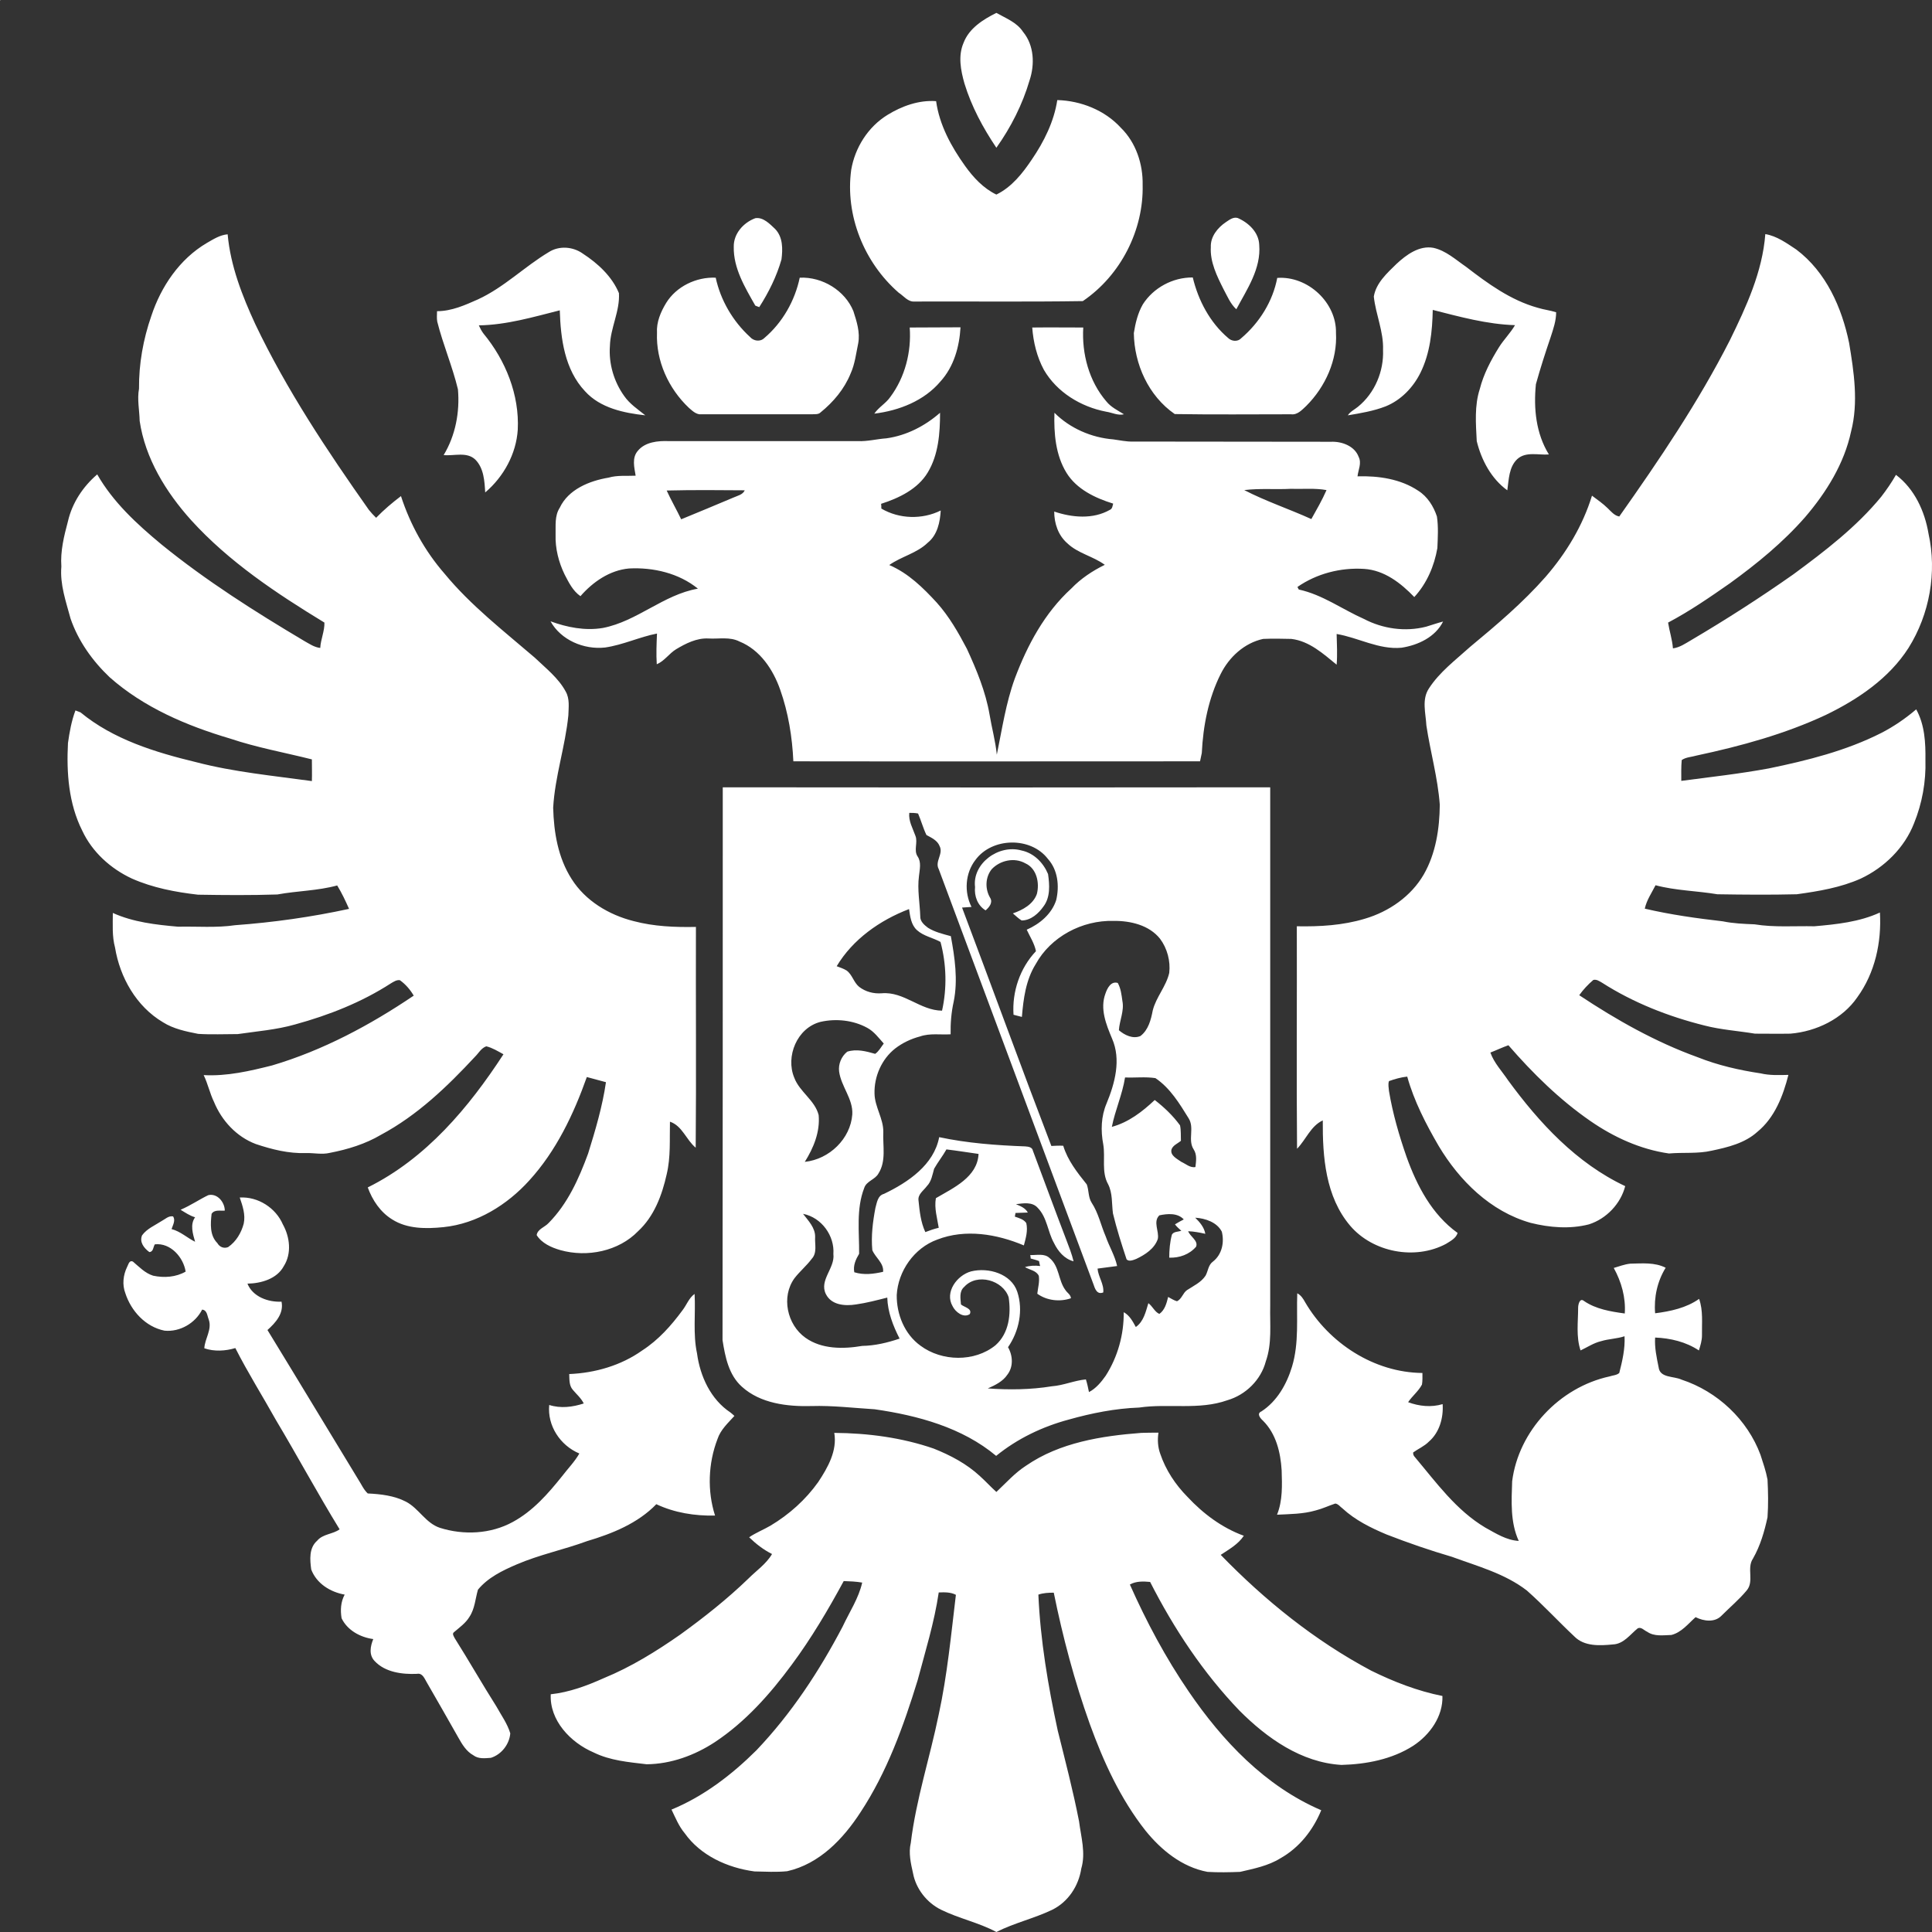<?xml version="1.0" encoding="UTF-8"?> <svg xmlns="http://www.w3.org/2000/svg" width="100" height="100" viewBox="0 0 100 100" fill="none"><rect x="0" y="0" width="100" height="100" fill="#333333" stroke="none"/> <path fill-rule="evenodd" clip-rule="evenodd" d="M0 0H0.023C0.023 0.011 0.011 0.022 0 0.022V0ZM49.876 2.212C50.16 1.467 50.877 1.012 51.572 0.667C52.062 0.945 52.631 1.156 52.95 1.645C53.53 2.345 53.564 3.335 53.291 4.157C52.927 5.402 52.323 6.592 51.572 7.648C50.877 6.614 50.285 5.514 49.921 4.324C49.728 3.646 49.58 2.89 49.876 2.212ZM54.725 5.18C54.555 6.292 54.042 7.325 53.405 8.259C52.927 8.971 52.369 9.682 51.572 10.071C50.9 9.749 50.377 9.182 49.955 8.593C49.238 7.592 48.623 6.47 48.453 5.236C47.565 5.169 46.677 5.491 45.937 5.947C44.923 6.57 44.252 7.648 44.058 8.793C43.739 11.138 44.718 13.584 46.517 15.151C46.779 15.318 46.995 15.64 47.348 15.607C50.251 15.596 53.143 15.629 56.046 15.585C58.016 14.251 59.2 11.894 59.143 9.571C59.165 8.504 58.801 7.381 58.016 6.614C57.184 5.703 55.944 5.213 54.725 5.18ZM39.094 11.294C39.504 11.227 39.846 11.594 40.119 11.85C40.529 12.272 40.518 12.895 40.449 13.428C40.199 14.306 39.789 15.129 39.299 15.896C39.242 15.874 39.14 15.84 39.094 15.818C38.559 14.873 37.956 13.884 37.979 12.772C37.967 12.105 38.468 11.527 39.094 11.294ZM63.457 11.494C63.628 11.383 63.833 11.216 64.061 11.283C64.63 11.527 65.154 12.028 65.177 12.672C65.279 13.906 64.55 14.962 63.992 16.007C63.685 15.729 63.526 15.329 63.332 14.973C62.991 14.295 62.626 13.562 62.672 12.784C62.649 12.25 63.025 11.783 63.457 11.494ZM91.372 12.117C91.976 12.216 92.488 12.595 92.978 12.917C94.526 14.084 95.334 15.929 95.71 17.752C95.96 19.253 96.199 20.831 95.812 22.332C95.459 23.988 94.537 25.478 93.433 26.767C92.294 28.068 90.951 29.169 89.539 30.191C88.503 30.914 87.456 31.636 86.34 32.225C86.409 32.67 86.557 33.104 86.591 33.559C86.944 33.515 87.24 33.304 87.547 33.126C89.357 32.059 91.122 30.925 92.829 29.724C94.457 28.524 96.085 27.279 97.372 25.711C97.645 25.356 97.907 24.978 98.135 24.578C99.102 25.311 99.626 26.467 99.82 27.623C100.264 29.624 99.877 31.792 98.784 33.537C97.782 35.105 96.177 36.194 94.503 37.005C92.385 37.995 90.109 38.617 87.82 39.106C87.558 39.184 87.274 39.184 87.046 39.34C87.012 39.695 87.023 40.062 87.023 40.418C88.538 40.218 90.052 40.051 91.555 39.773C93.547 39.362 95.55 38.862 97.372 37.939C98.021 37.606 98.636 37.183 99.182 36.716C99.626 37.517 99.672 38.45 99.66 39.34C99.694 40.451 99.49 41.585 99.068 42.619C98.579 43.875 97.543 44.898 96.313 45.476C95.266 45.943 94.127 46.132 93 46.287C91.634 46.321 90.268 46.309 88.891 46.287C87.832 46.109 86.727 46.098 85.691 45.82C85.487 46.221 85.225 46.599 85.134 47.032C86.466 47.343 87.82 47.532 89.175 47.688C89.71 47.799 90.268 47.821 90.814 47.843C91.839 48.01 92.875 47.921 93.911 47.944C95.061 47.843 96.245 47.721 97.304 47.232C97.395 48.766 97.053 50.356 96.131 51.623C95.368 52.734 94.013 53.39 92.67 53.502C92.055 53.513 91.452 53.502 90.837 53.502C89.961 53.357 89.073 53.301 88.219 53.079C86.352 52.612 84.542 51.901 82.925 50.867C82.788 50.789 82.64 50.678 82.47 50.722C82.196 50.956 81.946 51.223 81.741 51.512C83.665 52.79 85.691 53.935 87.877 54.724C88.913 55.136 90.017 55.391 91.133 55.558C91.6 55.669 92.09 55.647 92.568 55.636C92.294 56.714 91.862 57.848 90.963 58.582C90.314 59.171 89.437 59.382 88.594 59.56C87.866 59.727 87.126 59.638 86.386 59.704C84.906 59.493 83.528 58.859 82.322 58.026C80.728 56.925 79.339 55.558 78.075 54.102C77.756 54.213 77.46 54.358 77.142 54.48C77.335 55.025 77.745 55.447 78.064 55.925C79.669 58.115 81.593 60.205 84.12 61.394C83.893 62.294 83.153 63.084 82.242 63.373C81.251 63.628 80.204 63.539 79.225 63.295C77.142 62.706 75.536 61.105 74.466 59.315C73.806 58.181 73.191 56.992 72.838 55.725C72.519 55.758 72.201 55.847 71.893 55.958C71.836 56.125 71.882 56.303 71.893 56.469C72.087 57.637 72.417 58.771 72.804 59.882C73.339 61.372 74.113 62.861 75.445 63.817C75.366 64.095 75.07 64.24 74.842 64.384C73.237 65.24 71.062 64.818 69.89 63.45C68.603 61.939 68.455 59.871 68.467 57.992C67.841 58.282 67.601 58.982 67.135 59.46C67.1 55.625 67.135 51.79 67.123 47.944C68.307 47.966 69.503 47.899 70.641 47.554C71.893 47.188 73.043 46.387 73.692 45.265C74.318 44.175 74.512 42.886 74.523 41.652C74.421 40.262 74.034 38.917 73.829 37.55C73.795 36.905 73.578 36.205 73.965 35.627C74.512 34.782 75.343 34.16 76.094 33.481C77.46 32.348 78.826 31.192 79.999 29.858C81.069 28.624 81.923 27.212 82.401 25.656C82.686 25.867 82.971 26.067 83.221 26.312C83.392 26.478 83.562 26.69 83.813 26.734C85.885 23.799 87.911 20.809 89.539 17.608C90.382 15.885 91.224 14.073 91.372 12.117ZM10.713 12.572C11.043 12.383 11.384 12.161 11.783 12.128C11.931 13.762 12.534 15.307 13.217 16.785C14.834 20.176 16.929 23.322 19.092 26.39C19.206 26.534 19.331 26.667 19.468 26.801C19.866 26.39 20.299 26.023 20.754 25.678C21.232 27.145 21.983 28.513 23.008 29.691C24.363 31.336 26.059 32.648 27.676 34.037C28.245 34.582 28.905 35.093 29.281 35.794C29.497 36.172 29.429 36.616 29.418 37.028C29.258 38.639 28.723 40.196 28.632 41.807C28.666 43.086 28.883 44.398 29.588 45.498C30.294 46.621 31.512 47.354 32.799 47.677C33.846 47.955 34.939 47.999 36.021 47.977C36.009 51.79 36.043 55.591 36.009 59.404C35.52 59.004 35.315 58.27 34.677 58.059C34.654 58.971 34.723 59.882 34.507 60.783C34.267 61.861 33.858 62.961 33.026 63.728C32.025 64.762 30.397 65.096 29.008 64.707C28.541 64.573 28.04 64.351 27.778 63.928C27.824 63.617 28.2 63.517 28.393 63.306C29.384 62.306 29.964 61.005 30.442 59.704C30.818 58.493 31.182 57.27 31.364 56.014C31.034 55.925 30.704 55.836 30.374 55.747C29.691 57.67 28.791 59.571 27.391 61.105C26.253 62.361 24.693 63.339 22.951 63.517C22.063 63.606 21.084 63.617 20.299 63.117C19.684 62.739 19.274 62.117 19.035 61.461C22.063 59.96 24.272 57.314 26.059 54.569C25.775 54.413 25.49 54.235 25.171 54.157C24.909 54.246 24.773 54.513 24.591 54.691C23.156 56.236 21.608 57.726 19.718 58.737C18.91 59.215 17.999 59.493 17.077 59.671C16.667 59.771 16.246 59.671 15.836 59.682C14.948 59.715 14.071 59.493 13.24 59.215C12.238 58.837 11.476 58.004 11.077 57.036C10.861 56.592 10.758 56.092 10.542 55.647C11.749 55.714 12.933 55.436 14.083 55.147C16.712 54.369 19.16 53.057 21.414 51.534C21.232 51.223 20.993 50.945 20.697 50.734C20.526 50.711 20.378 50.812 20.23 50.9C18.716 51.879 17.02 52.546 15.278 53.024C14.31 53.301 13.297 53.379 12.307 53.524C11.624 53.524 10.941 53.557 10.258 53.513C9.631 53.39 8.982 53.257 8.436 52.912C7.047 52.09 6.205 50.578 5.954 49.044C5.795 48.455 5.84 47.843 5.84 47.254C6.899 47.732 8.072 47.866 9.221 47.966C10.2 47.944 11.202 48.032 12.17 47.888C14.151 47.743 16.12 47.465 18.067 47.043C17.885 46.632 17.692 46.221 17.453 45.831C16.439 46.109 15.38 46.109 14.356 46.298C12.99 46.343 11.612 46.332 10.246 46.309C9.085 46.176 7.912 45.954 6.831 45.476C5.726 44.964 4.77 44.097 4.258 42.997C3.552 41.596 3.438 39.996 3.518 38.462C3.598 37.895 3.7 37.317 3.905 36.772C3.973 36.794 4.098 36.85 4.167 36.872C5.863 38.273 8.037 38.94 10.155 39.451C12.113 39.962 14.14 40.151 16.143 40.429C16.155 40.051 16.143 39.673 16.143 39.306C14.732 38.951 13.297 38.695 11.908 38.228C9.654 37.561 7.434 36.616 5.67 35.049C4.782 34.204 4.053 33.181 3.654 32.025C3.415 31.136 3.097 30.258 3.176 29.324C3.119 28.524 3.313 27.746 3.518 26.979C3.734 26.034 4.292 25.189 5.032 24.555C5.852 25.989 7.081 27.123 8.356 28.179C10.667 30.058 13.195 31.659 15.756 33.181C16.018 33.326 16.268 33.504 16.576 33.537C16.599 33.093 16.804 32.67 16.792 32.225C14.31 30.714 11.851 29.08 9.893 26.923C8.584 25.467 7.514 23.722 7.229 21.788C7.218 21.232 7.093 20.676 7.195 20.12C7.184 18.842 7.411 17.563 7.833 16.352C8.333 14.84 9.29 13.406 10.713 12.572ZM28.404 13.05C27.141 13.806 26.093 14.873 24.739 15.496C24.067 15.796 23.372 16.107 22.621 16.107C22.621 16.285 22.598 16.474 22.633 16.652C22.928 17.83 23.418 18.964 23.703 20.153C23.805 21.321 23.577 22.543 22.963 23.555C23.498 23.61 24.158 23.366 24.602 23.788C25.046 24.233 25.08 24.911 25.114 25.489C26.071 24.678 26.72 23.488 26.799 22.243C26.89 20.442 26.173 18.653 25.023 17.263C24.921 17.13 24.852 16.985 24.784 16.841C26.219 16.819 27.608 16.407 28.974 16.063C29.019 17.53 29.224 19.131 30.283 20.253C31.068 21.12 32.287 21.376 33.402 21.498C33.015 21.187 32.594 20.909 32.309 20.498C31.774 19.753 31.501 18.82 31.569 17.908C31.592 16.974 32.093 16.107 32.036 15.173C31.683 14.318 30.955 13.639 30.169 13.128C29.657 12.761 28.939 12.706 28.404 13.05ZM72.28 13.662C71.791 14.14 71.222 14.651 71.108 15.351C71.21 16.285 71.62 17.163 71.586 18.108C71.632 19.209 71.165 20.342 70.288 21.054C70.117 21.198 69.89 21.298 69.764 21.498C70.425 21.387 71.096 21.276 71.723 21.032C72.519 20.709 73.146 20.053 73.521 19.297C74.022 18.286 74.136 17.152 74.159 16.041C75.559 16.396 76.96 16.785 78.417 16.83C78.178 17.241 77.836 17.575 77.586 17.975C77.164 18.653 76.789 19.364 76.595 20.131C76.311 20.998 76.39 21.932 76.436 22.832C76.675 23.811 77.187 24.778 78.018 25.378C78.098 24.822 78.098 24.177 78.531 23.766C78.975 23.355 79.635 23.566 80.17 23.522C79.498 22.432 79.373 21.132 79.498 19.887C79.726 19.064 79.988 18.253 80.261 17.452C80.398 17.03 80.546 16.607 80.546 16.163C80.238 16.063 79.908 16.029 79.589 15.929C78.189 15.54 77.005 14.673 75.878 13.806C75.343 13.439 74.842 12.972 74.193 12.828C73.464 12.694 72.793 13.184 72.28 13.662ZM34.484 15.674C35.008 14.829 36.032 14.329 37.045 14.373C37.296 15.54 37.933 16.63 38.821 17.441C39.003 17.652 39.345 17.708 39.561 17.497C40.506 16.696 41.144 15.562 41.394 14.373C42.567 14.318 43.739 15.04 44.172 16.107C44.343 16.641 44.525 17.197 44.422 17.764C44.309 18.297 44.252 18.842 44.024 19.342C43.705 20.131 43.136 20.809 42.476 21.343C42.362 21.465 42.168 21.432 42.02 21.443C40.119 21.443 38.218 21.443 36.317 21.443C36.043 21.476 35.839 21.265 35.656 21.109C34.598 20.109 33.949 18.675 34.006 17.23C33.971 16.674 34.199 16.14 34.484 15.674ZM66.11 14.384C67.704 14.273 69.184 15.674 69.15 17.23C69.229 18.631 68.603 20.02 67.613 21.009C67.397 21.209 67.157 21.487 66.827 21.443C64.824 21.443 62.809 21.465 60.805 21.432C59.439 20.487 58.71 18.842 58.687 17.241C58.767 16.73 58.892 16.207 59.154 15.751C59.7 14.896 60.702 14.351 61.738 14.362C62.023 15.551 62.626 16.696 63.571 17.497C63.753 17.674 64.072 17.697 64.243 17.508C65.199 16.696 65.882 15.585 66.11 14.384ZM47.087 16.952C47.963 16.941 48.84 16.952 49.716 16.941C49.659 17.941 49.375 18.975 48.68 19.742C47.838 20.743 46.54 21.254 45.254 21.41C45.481 21.076 45.857 20.876 46.085 20.543C46.847 19.52 47.178 18.208 47.087 16.952ZM53.428 16.952C54.304 16.941 55.192 16.952 56.069 16.952C55.989 18.308 56.365 19.731 57.264 20.776C57.503 21.076 57.856 21.243 58.175 21.443C57.868 21.521 57.56 21.354 57.253 21.309C55.932 21.054 54.703 20.298 54.031 19.142C53.667 18.464 53.485 17.708 53.428 16.952ZM45.88 22.688C45.39 22.721 44.901 22.855 44.4 22.832C41.132 22.832 37.865 22.832 34.609 22.832C34.051 22.81 33.391 22.877 33.015 23.333C32.696 23.699 32.833 24.2 32.901 24.622C32.435 24.644 31.956 24.589 31.501 24.722C30.499 24.889 29.418 25.334 28.974 26.278C28.7 26.701 28.769 27.201 28.757 27.679C28.735 28.39 28.917 29.102 29.224 29.735C29.44 30.147 29.645 30.58 30.044 30.858C30.681 30.125 31.558 29.513 32.56 29.424C33.812 29.358 35.144 29.669 36.123 30.469C34.336 30.78 32.981 32.159 31.205 32.503C30.283 32.659 29.349 32.47 28.495 32.159C29.031 33.126 30.215 33.637 31.319 33.515C32.241 33.382 33.095 32.97 34.006 32.792C33.983 33.326 33.96 33.848 33.994 34.382C34.393 34.215 34.632 33.826 34.996 33.604C35.497 33.304 36.066 33.015 36.67 33.048C37.205 33.081 37.774 32.948 38.275 33.204C39.345 33.637 40.017 34.66 40.381 35.694C40.802 36.883 41.007 38.15 41.064 39.406C48.077 39.417 55.09 39.406 62.114 39.406C62.148 39.262 62.171 39.117 62.205 38.973C62.273 37.572 62.547 36.149 63.184 34.882C63.617 34.015 64.402 33.282 65.381 33.07C65.871 33.048 66.349 33.059 66.839 33.07C67.772 33.181 68.489 33.837 69.184 34.404C69.229 33.871 69.195 33.337 69.184 32.815C70.311 33.004 71.37 33.637 72.542 33.526C73.407 33.393 74.296 32.97 74.694 32.17C74.398 32.248 74.113 32.348 73.817 32.437C72.736 32.715 71.575 32.548 70.596 32.036C69.469 31.536 68.455 30.78 67.226 30.514C67.203 30.48 67.169 30.413 67.157 30.38C68.148 29.691 69.389 29.369 70.607 29.446C71.654 29.513 72.508 30.18 73.203 30.903C73.852 30.202 74.239 29.291 74.398 28.368C74.421 27.823 74.455 27.268 74.375 26.734C74.204 26.212 73.886 25.7 73.407 25.4C72.497 24.789 71.347 24.622 70.265 24.655C70.299 24.322 70.493 23.977 70.322 23.644C70.117 23.088 69.457 22.843 68.899 22.866C65.472 22.855 62.057 22.866 58.642 22.855C58.3 22.866 57.97 22.788 57.629 22.743C56.49 22.654 55.374 22.165 54.578 21.365C54.543 22.421 54.634 23.555 55.204 24.477C55.727 25.322 56.684 25.778 57.617 26.067C57.583 26.178 57.583 26.334 57.446 26.39C56.57 26.89 55.488 26.79 54.566 26.478C54.566 27.09 54.771 27.712 55.249 28.124C55.796 28.646 56.581 28.791 57.184 29.235C56.547 29.547 55.944 29.947 55.454 30.458C54.065 31.725 53.177 33.393 52.528 35.116C52.062 36.394 51.868 37.739 51.595 39.062C51.526 38.361 51.333 37.672 51.219 36.983C51.014 35.794 50.547 34.671 50.046 33.582C49.602 32.737 49.124 31.903 48.487 31.192C47.781 30.425 47.018 29.669 46.028 29.246C46.654 28.802 47.462 28.635 48.02 28.09C48.521 27.69 48.657 27.023 48.692 26.423C47.735 26.901 46.54 26.867 45.618 26.323C45.618 26.256 45.618 26.134 45.606 26.078C46.54 25.778 47.508 25.311 48.02 24.455C48.578 23.533 48.657 22.41 48.657 21.365C47.883 22.043 46.927 22.543 45.88 22.688ZM64.402 25.367C65.518 25.945 66.725 26.345 67.875 26.867C68.148 26.378 68.433 25.889 68.66 25.367C68.057 25.256 67.442 25.322 66.827 25.3C66.019 25.345 65.211 25.267 64.402 25.367ZM34.507 25.389C34.734 25.889 35.019 26.378 35.258 26.879C36.157 26.512 37.057 26.134 37.956 25.756C38.172 25.656 38.446 25.611 38.548 25.378C37.205 25.367 35.861 25.356 34.507 25.389ZM37.41 40.751C46.859 40.763 56.308 40.763 65.746 40.751C65.746 49.7 65.746 58.648 65.746 67.586C65.723 68.553 65.848 69.531 65.518 70.465C65.268 71.421 64.482 72.199 63.526 72.477C62.057 72.999 60.475 72.632 58.961 72.855C57.731 72.899 56.502 73.144 55.318 73.477C53.951 73.844 52.654 74.466 51.561 75.356C49.807 73.888 47.508 73.266 45.276 72.944C44.183 72.877 43.09 72.743 41.998 72.777C40.745 72.81 39.356 72.643 38.4 71.776C37.717 71.165 37.535 70.231 37.398 69.364C37.41 59.827 37.41 50.289 37.41 40.751ZM47.064 42.074C47.018 42.497 47.246 42.875 47.383 43.264C47.519 43.608 47.28 44.008 47.496 44.331C47.701 44.631 47.599 45.009 47.565 45.353C47.474 46.043 47.61 46.732 47.633 47.432C47.621 47.688 47.838 47.877 48.031 48.021C48.384 48.244 48.806 48.344 49.215 48.455C49.42 49.566 49.591 50.722 49.363 51.845C49.238 52.401 49.193 52.968 49.204 53.535C48.68 53.568 48.134 53.468 47.621 53.646C47.155 53.768 46.711 53.98 46.335 54.269C45.629 54.824 45.242 55.725 45.265 56.603C45.276 57.292 45.732 57.904 45.72 58.593C45.686 59.304 45.88 60.093 45.47 60.738C45.299 61.06 44.844 61.127 44.73 61.494C44.309 62.583 44.479 63.762 44.468 64.895C44.297 65.184 44.149 65.496 44.218 65.852C44.718 66.007 45.219 65.94 45.709 65.829C45.755 65.374 45.31 65.096 45.151 64.707C45.083 63.973 45.174 63.25 45.31 62.528C45.39 62.25 45.424 61.883 45.755 61.794C47.007 61.194 48.339 60.294 48.612 58.859C50.069 59.171 51.572 59.282 53.063 59.337C53.223 59.349 53.428 59.371 53.462 59.56C54.042 61.105 54.612 62.661 55.204 64.206C55.34 64.562 55.477 64.907 55.568 65.285C55.09 65.162 54.76 64.762 54.555 64.34C54.225 63.751 54.202 63.017 53.712 62.517C53.428 62.194 52.961 62.283 52.585 62.328C52.824 62.428 53.075 62.528 53.2 62.761C52.984 62.772 52.767 62.772 52.562 62.783C52.551 62.828 52.54 62.928 52.528 62.972C52.745 63.05 52.984 63.106 53.12 63.306C53.211 63.695 53.097 64.084 52.995 64.462C51.595 63.873 49.967 63.595 48.51 64.162C47.314 64.595 46.483 65.796 46.415 67.03C46.403 68.019 46.813 69.053 47.644 69.653C48.749 70.476 50.445 70.509 51.526 69.631C52.232 69.008 52.335 68.019 52.209 67.152C51.925 66.263 50.57 65.874 49.91 66.607C49.637 66.841 49.716 67.208 49.739 67.519C49.91 67.663 50.342 67.73 50.194 68.019C49.864 68.241 49.443 67.897 49.306 67.608C48.885 66.885 49.534 66.007 50.263 65.807C51.162 65.585 52.346 65.929 52.654 66.863C52.972 67.819 52.745 68.908 52.175 69.731C52.426 70.165 52.46 70.743 52.141 71.154C51.902 71.51 51.504 71.698 51.128 71.865C52.232 71.943 53.348 71.932 54.441 71.754C55.044 71.71 55.602 71.454 56.206 71.398C56.274 71.61 56.319 71.832 56.365 72.054C56.729 71.865 57.002 71.532 57.23 71.209C57.856 70.231 58.175 69.075 58.164 67.919C58.471 68.086 58.63 68.397 58.79 68.686C59.2 68.397 59.302 67.897 59.439 67.452C59.655 67.608 59.769 67.908 60.008 68.008C60.292 67.808 60.384 67.452 60.463 67.13C60.611 67.208 60.759 67.308 60.919 67.352C61.169 67.241 61.226 66.919 61.442 66.774C61.784 66.552 62.171 66.374 62.399 66.029C62.535 65.785 62.535 65.474 62.786 65.296C63.252 64.929 63.378 64.306 63.241 63.751C62.991 63.261 62.387 63.061 61.864 63.028C62.103 63.261 62.33 63.528 62.387 63.862C62.091 63.795 61.795 63.739 61.499 63.728C61.602 64.006 62.034 64.217 61.909 64.529C61.568 64.929 61.044 65.118 60.52 65.096C60.52 64.695 60.554 64.295 60.657 63.906C60.748 63.739 60.976 63.762 61.146 63.706C61.032 63.606 60.907 63.495 60.816 63.373C60.964 63.284 61.112 63.195 61.272 63.117C60.953 62.772 60.429 62.817 60.008 62.906C59.666 63.239 60.008 63.728 59.928 64.129C59.757 64.629 59.279 64.94 58.812 65.162C58.664 65.218 58.437 65.318 58.312 65.184C58.05 64.395 57.799 63.606 57.606 62.806C57.538 62.294 57.594 61.761 57.355 61.294C57.002 60.66 57.219 59.916 57.105 59.237C56.968 58.526 56.991 57.781 57.276 57.114C57.708 56.069 58.038 54.847 57.56 53.757C57.253 53.024 56.923 52.212 57.219 51.423C57.31 51.156 57.503 50.767 57.856 50.878C58.016 51.167 58.05 51.49 58.095 51.812C58.198 52.323 57.947 52.812 57.913 53.324C58.209 53.579 58.642 53.791 59.029 53.624C59.439 53.313 59.575 52.779 59.666 52.301C59.837 51.612 60.361 51.056 60.52 50.356C60.589 49.744 60.418 49.089 60.042 48.588C59.484 47.888 58.517 47.654 57.64 47.666C56.012 47.621 54.384 48.488 53.61 49.9C53.097 50.722 52.972 51.69 52.893 52.635C52.745 52.601 52.597 52.557 52.46 52.523C52.38 51.334 52.79 50.111 53.621 49.233C53.541 48.833 53.314 48.488 53.143 48.121C53.826 47.821 54.441 47.299 54.669 46.587C54.839 45.865 54.76 45.031 54.236 44.453C53.348 43.297 51.344 43.342 50.49 44.509C49.955 45.198 49.898 46.176 50.285 46.943C50.126 46.954 49.955 46.965 49.796 46.976C51.344 51.078 52.847 55.213 54.418 59.315C54.623 59.304 54.828 59.293 55.033 59.304C55.261 60.06 55.761 60.694 56.251 61.305C56.365 61.605 56.319 61.961 56.502 62.25C56.854 62.783 56.98 63.417 57.23 63.995C57.412 64.518 57.708 64.996 57.822 65.529C57.48 65.574 57.15 65.618 56.809 65.662C56.843 66.085 57.15 66.463 57.105 66.896C56.775 67.03 56.672 66.696 56.593 66.463C53.929 59.304 51.253 52.145 48.589 44.987C48.373 44.587 48.84 44.197 48.635 43.797C48.521 43.497 48.214 43.364 47.952 43.219C47.781 42.864 47.678 42.474 47.519 42.108C47.36 42.074 47.212 42.074 47.064 42.074ZM43.307 50.011C43.478 50.078 43.66 50.133 43.819 50.233C44.115 50.445 44.183 50.845 44.468 51.078C44.798 51.334 45.219 51.445 45.641 51.412C46.791 51.312 47.621 52.301 48.76 52.312C49.022 51.145 48.988 49.9 48.68 48.755C48.282 48.533 47.804 48.455 47.462 48.144C47.155 47.866 47.109 47.432 47.052 47.054C45.538 47.632 44.138 48.622 43.307 50.011ZM41.11 55.78C41.383 56.514 42.18 56.947 42.373 57.715C42.453 58.582 42.111 59.415 41.656 60.138C42.931 60.004 44.024 58.937 44.115 57.681C44.161 56.881 43.535 56.236 43.432 55.458C43.386 55.08 43.546 54.68 43.853 54.435C44.331 54.28 44.832 54.413 45.299 54.547C45.493 54.413 45.606 54.191 45.743 54.013C45.481 53.724 45.242 53.39 44.889 53.201C44.161 52.801 43.273 52.712 42.476 52.89C41.246 53.201 40.654 54.691 41.11 55.78ZM58.232 55.769C58.095 56.647 57.72 57.459 57.549 58.326C58.414 58.093 59.131 57.537 59.769 56.936C60.258 57.314 60.714 57.748 61.078 58.248C61.135 58.504 61.112 58.782 61.124 59.048C60.953 59.193 60.702 59.282 60.634 59.504C60.566 59.816 60.93 59.982 61.146 60.138C61.374 60.238 61.602 60.46 61.875 60.405C61.909 60.105 61.966 59.771 61.784 59.493C61.465 59.004 61.841 58.382 61.522 57.881C61.055 57.125 60.566 56.314 59.803 55.803C59.279 55.725 58.756 55.791 58.232 55.769ZM48.988 59.493C48.794 59.838 48.544 60.149 48.35 60.494C48.259 60.805 48.214 61.149 47.974 61.394C47.804 61.627 47.496 61.816 47.542 62.139C47.599 62.694 47.656 63.261 47.895 63.773C48.122 63.684 48.35 63.606 48.589 63.55C48.51 63.05 48.35 62.539 48.441 62.017C49.352 61.483 50.593 60.927 50.65 59.727C50.092 59.649 49.545 59.56 48.988 59.493ZM41.565 62.828C41.838 63.184 42.203 63.55 42.191 64.028C42.168 64.395 42.305 64.84 42.02 65.151C41.747 65.518 41.394 65.807 41.121 66.163C40.426 67.119 40.734 68.564 41.69 69.242C42.533 69.842 43.648 69.831 44.627 69.664C45.288 69.653 45.937 69.498 46.563 69.286C46.221 68.619 45.948 67.908 45.925 67.163C45.39 67.297 44.855 67.441 44.297 67.519C43.728 67.608 43.034 67.552 42.749 66.985C42.385 66.263 43.227 65.64 43.136 64.907C43.204 63.973 42.533 63.017 41.565 62.828ZM50.468 45.909C50.422 46.376 50.593 46.865 51.014 47.121C51.196 46.965 51.401 46.721 51.253 46.476C50.98 46.02 50.991 45.409 51.333 44.987C51.766 44.531 52.505 44.364 53.075 44.687C53.667 44.953 53.815 45.709 53.667 46.276C53.473 46.81 52.938 47.099 52.426 47.277C52.574 47.399 52.71 47.543 52.881 47.643C53.359 47.643 53.758 47.277 54.008 46.921C54.373 46.443 54.327 45.798 54.247 45.242C54.008 44.664 53.519 44.153 52.87 44.02C51.686 43.686 50.32 44.698 50.468 45.909ZM9.347 62.617C9.586 62.761 9.825 62.928 10.098 63.006C9.825 63.384 9.984 63.873 10.098 64.273C9.688 64.073 9.347 63.739 8.88 63.617C8.948 63.406 9.096 63.172 8.96 62.961C8.721 62.917 8.55 63.106 8.356 63.206C8.015 63.428 7.605 63.595 7.354 63.94C7.206 64.295 7.457 64.606 7.73 64.807C7.946 64.796 7.924 64.54 8.015 64.406C8.834 64.317 9.495 65.085 9.609 65.818C9.108 66.107 8.493 66.152 7.924 66.029C7.502 65.896 7.206 65.574 6.876 65.296C6.683 65.218 6.649 65.451 6.58 65.574C6.375 65.996 6.318 66.496 6.489 66.941C6.785 67.852 7.525 68.675 8.516 68.875C9.313 68.953 10.11 68.486 10.462 67.786C10.724 67.808 10.724 68.108 10.804 68.297C10.986 68.82 10.599 69.286 10.576 69.787C11.088 69.964 11.669 69.931 12.181 69.775C12.83 71.054 13.593 72.266 14.288 73.51C15.403 75.378 16.439 77.301 17.578 79.157C17.236 79.413 16.712 79.391 16.416 79.747C15.984 80.124 16.041 80.736 16.109 81.236C16.382 81.959 17.088 82.403 17.84 82.537C17.635 82.915 17.612 83.337 17.68 83.759C17.976 84.382 18.648 84.749 19.32 84.838C19.172 85.204 19.081 85.649 19.388 85.972C19.934 86.561 20.822 86.672 21.585 86.638C21.87 86.583 21.972 86.883 22.086 87.072C22.633 88.028 23.19 88.984 23.725 89.94C23.919 90.285 24.135 90.651 24.5 90.852C24.761 91.052 25.103 91.007 25.41 90.985C25.968 90.807 26.367 90.273 26.412 89.718C26.264 89.217 25.945 88.784 25.695 88.328C24.955 87.161 24.272 85.96 23.543 84.804C23.498 84.715 23.384 84.56 23.498 84.482C23.782 84.237 24.101 84.015 24.295 83.693C24.579 83.27 24.602 82.748 24.739 82.281C25.251 81.659 26.002 81.292 26.731 80.98C27.915 80.469 29.179 80.213 30.385 79.769C31.695 79.38 33.015 78.846 33.971 77.857C34.916 78.302 35.964 78.468 37.011 78.446C36.601 77.168 36.658 75.734 37.136 74.489C37.296 74 37.683 73.655 38.013 73.288C37.945 73.221 37.876 73.166 37.808 73.11C36.783 72.432 36.237 71.232 36.078 70.053C35.861 69.042 36.009 67.997 35.952 66.974C35.656 67.185 35.542 67.541 35.326 67.819C34.746 68.608 34.085 69.353 33.243 69.898C32.15 70.676 30.807 71.065 29.463 71.121C29.475 71.398 29.452 71.71 29.645 71.932C29.839 72.165 30.078 72.365 30.215 72.643C29.634 72.832 29.019 72.91 28.427 72.721C28.325 73.788 28.985 74.811 29.987 75.233C29.748 75.656 29.395 76.012 29.099 76.401C28.37 77.312 27.585 78.213 26.537 78.779C25.399 79.402 23.999 79.469 22.769 79.08C22.029 78.835 21.676 78.068 21.005 77.723C20.401 77.412 19.707 77.334 19.035 77.301C18.819 77.101 18.705 76.823 18.545 76.579C16.974 74 15.415 71.409 13.844 68.842C14.265 68.464 14.697 67.986 14.572 67.374C13.878 67.408 13.081 67.119 12.808 66.441C13.513 66.43 14.333 66.196 14.686 65.54C15.107 64.884 15.005 64.028 14.64 63.373C14.276 62.528 13.365 61.928 12.409 61.983C12.557 62.417 12.716 62.872 12.614 63.339C12.489 63.806 12.227 64.262 11.806 64.551C11.578 64.64 11.362 64.54 11.248 64.34C10.85 63.94 10.895 63.339 10.952 62.828C11.1 62.594 11.396 62.683 11.635 62.661C11.635 62.239 11.259 61.75 10.781 61.861C10.337 62.072 9.87 62.394 9.347 62.617ZM53.325 64.962C53.337 65.007 53.348 65.096 53.348 65.14C53.496 65.184 53.644 65.218 53.781 65.273C53.792 65.34 53.815 65.462 53.837 65.529C53.576 65.496 53.302 65.507 53.052 65.585C53.291 65.729 53.644 65.763 53.769 66.04C53.815 66.352 53.724 66.652 53.69 66.963C54.179 67.319 54.862 67.397 55.431 67.197C55.42 67.008 55.238 66.919 55.147 66.774C54.771 66.274 54.839 65.54 54.327 65.118C54.065 64.862 53.655 64.973 53.325 64.962ZM83.528 65.629C83.927 66.352 84.154 67.163 84.098 67.986C83.369 67.886 82.606 67.763 81.991 67.341C81.764 67.152 81.684 67.53 81.684 67.686C81.684 68.419 81.57 69.186 81.809 69.898C82.162 69.731 82.492 69.509 82.868 69.42C83.266 69.297 83.688 69.297 84.086 69.164C84.12 69.809 83.972 70.442 83.813 71.065C83.676 71.187 83.471 71.187 83.312 71.243C80.705 71.81 78.599 74.077 78.269 76.667C78.234 77.701 78.166 78.791 78.61 79.758C77.973 79.724 77.426 79.369 76.88 79.069C75.366 78.168 74.341 76.734 73.237 75.422C73.168 75.356 73.134 75.267 73.146 75.178C73.407 74.989 73.726 74.856 73.954 74.622C74.512 74.144 74.717 73.377 74.671 72.677C74.079 72.855 73.453 72.788 72.884 72.577C73.1 72.254 73.419 72.01 73.601 71.665C73.635 71.465 73.624 71.265 73.624 71.065C71.108 71.043 68.785 69.509 67.556 67.408C67.453 67.219 67.34 67.041 67.146 66.941C67.1 68.208 67.249 69.509 66.873 70.743C66.6 71.643 66.099 72.532 65.29 73.055C65.028 73.166 65.233 73.41 65.37 73.533C66.053 74.211 66.281 75.178 66.338 76.1C66.361 76.868 66.395 77.668 66.099 78.401C66.77 78.368 67.453 78.368 68.102 78.179C68.455 78.09 68.774 77.935 69.115 77.823C69.275 77.846 69.366 77.99 69.491 78.079C70.14 78.679 70.948 79.08 71.768 79.424C72.884 79.858 74.011 80.247 75.149 80.58C76.481 81.069 77.893 81.447 79.031 82.326C79.885 83.081 80.659 83.926 81.49 84.704C82.003 85.227 82.811 85.182 83.483 85.116C84.041 85.093 84.371 84.604 84.769 84.282C84.951 84.193 85.099 84.393 85.259 84.46C85.623 84.715 86.09 84.638 86.511 84.626C87.035 84.493 87.376 84.049 87.763 83.704C88.185 83.915 88.754 83.993 89.107 83.626C89.539 83.192 90.017 82.792 90.405 82.326C90.814 81.847 90.393 81.169 90.735 80.669C91.111 80.013 91.327 79.269 91.486 78.535C91.532 77.879 91.52 77.223 91.486 76.579C91.406 76.145 91.258 75.722 91.122 75.3C90.45 73.488 88.902 72.021 87.035 71.409C86.636 71.221 85.919 71.332 85.851 70.776C85.748 70.265 85.635 69.753 85.669 69.231C86.466 69.264 87.263 69.453 87.934 69.898C88.014 69.642 88.094 69.386 88.094 69.12C88.082 68.486 88.162 67.841 87.946 67.23C87.285 67.697 86.466 67.875 85.669 67.975C85.6 67.152 85.782 66.318 86.215 65.618C85.646 65.329 84.997 65.396 84.382 65.407C84.075 65.44 83.802 65.551 83.528 65.629ZM43.182 74.166C43.341 75.089 42.851 75.956 42.35 76.712C41.702 77.623 40.848 78.39 39.88 78.968C39.516 79.18 39.117 79.335 38.776 79.569C39.129 79.913 39.516 80.213 39.96 80.436C39.664 80.947 39.151 81.292 38.73 81.714C37.637 82.77 36.442 83.715 35.212 84.604C33.971 85.471 32.662 86.283 31.251 86.861C30.385 87.25 29.463 87.594 28.507 87.695C28.439 89.051 29.532 90.196 30.727 90.707C31.581 91.129 32.537 91.207 33.471 91.318C34.734 91.307 35.964 90.852 37 90.173C38.594 89.117 39.869 87.672 40.984 86.16C41.998 84.793 42.863 83.326 43.671 81.836C43.99 81.847 44.309 81.859 44.627 81.914C44.445 82.726 43.967 83.437 43.614 84.193C42.407 86.494 40.962 88.695 39.151 90.596C37.888 91.852 36.431 92.975 34.757 93.664C34.962 94.086 35.133 94.52 35.44 94.887C36.26 96.043 37.649 96.676 39.049 96.865C39.618 96.876 40.176 96.91 40.745 96.854C42.419 96.476 43.648 95.176 44.536 93.808C45.914 91.719 46.768 89.34 47.496 86.972C47.895 85.471 48.361 83.971 48.589 82.425C48.885 82.414 49.204 82.403 49.477 82.548C49.227 84.615 49.033 86.694 48.589 88.739C48.134 90.963 47.417 93.13 47.143 95.387C47.018 95.909 47.143 96.443 47.257 96.954C47.405 97.755 47.963 98.477 48.703 98.844C49.625 99.3 50.661 99.511 51.572 100C52.494 99.533 53.519 99.3 54.452 98.855C55.295 98.444 55.83 97.61 55.966 96.721C56.206 95.909 55.955 95.087 55.852 94.275C55.545 92.697 55.135 91.129 54.748 89.573C54.247 87.25 53.849 84.904 53.746 82.537C54.008 82.448 54.27 82.437 54.543 82.437C55.01 84.738 55.614 87.016 56.41 89.24C57.116 91.185 57.993 93.108 59.291 94.753C60.099 95.754 61.181 96.643 62.501 96.888C63.059 96.921 63.628 96.91 64.186 96.888C64.903 96.721 65.643 96.576 66.269 96.187C67.26 95.631 67.966 94.72 68.387 93.697C65.484 92.452 63.264 90.096 61.533 87.561C60.338 85.816 59.336 83.937 58.482 82.014C58.801 81.836 59.177 81.847 59.53 81.881C60.759 84.293 62.273 86.583 64.163 88.55C65.575 89.962 67.351 91.229 69.434 91.352C70.721 91.318 72.053 91.063 73.146 90.362C74.011 89.796 74.694 88.84 74.66 87.784C73.373 87.528 72.144 87.05 70.971 86.472C68.045 84.915 65.461 82.826 63.184 80.48C63.617 80.191 64.084 79.936 64.38 79.491C63.252 79.08 62.273 78.346 61.465 77.479C60.839 76.845 60.338 76.089 60.053 75.245C59.928 74.9 59.905 74.522 59.962 74.155C59.666 74.155 59.37 74.155 59.074 74.166C57.014 74.322 54.851 74.666 53.12 75.856C52.528 76.234 52.073 76.756 51.572 77.223C51.276 76.956 51.014 76.667 50.718 76.401C50.035 75.767 49.193 75.322 48.327 74.978C46.688 74.411 44.923 74.177 43.182 74.166Z" fill="white"></path> </svg> 